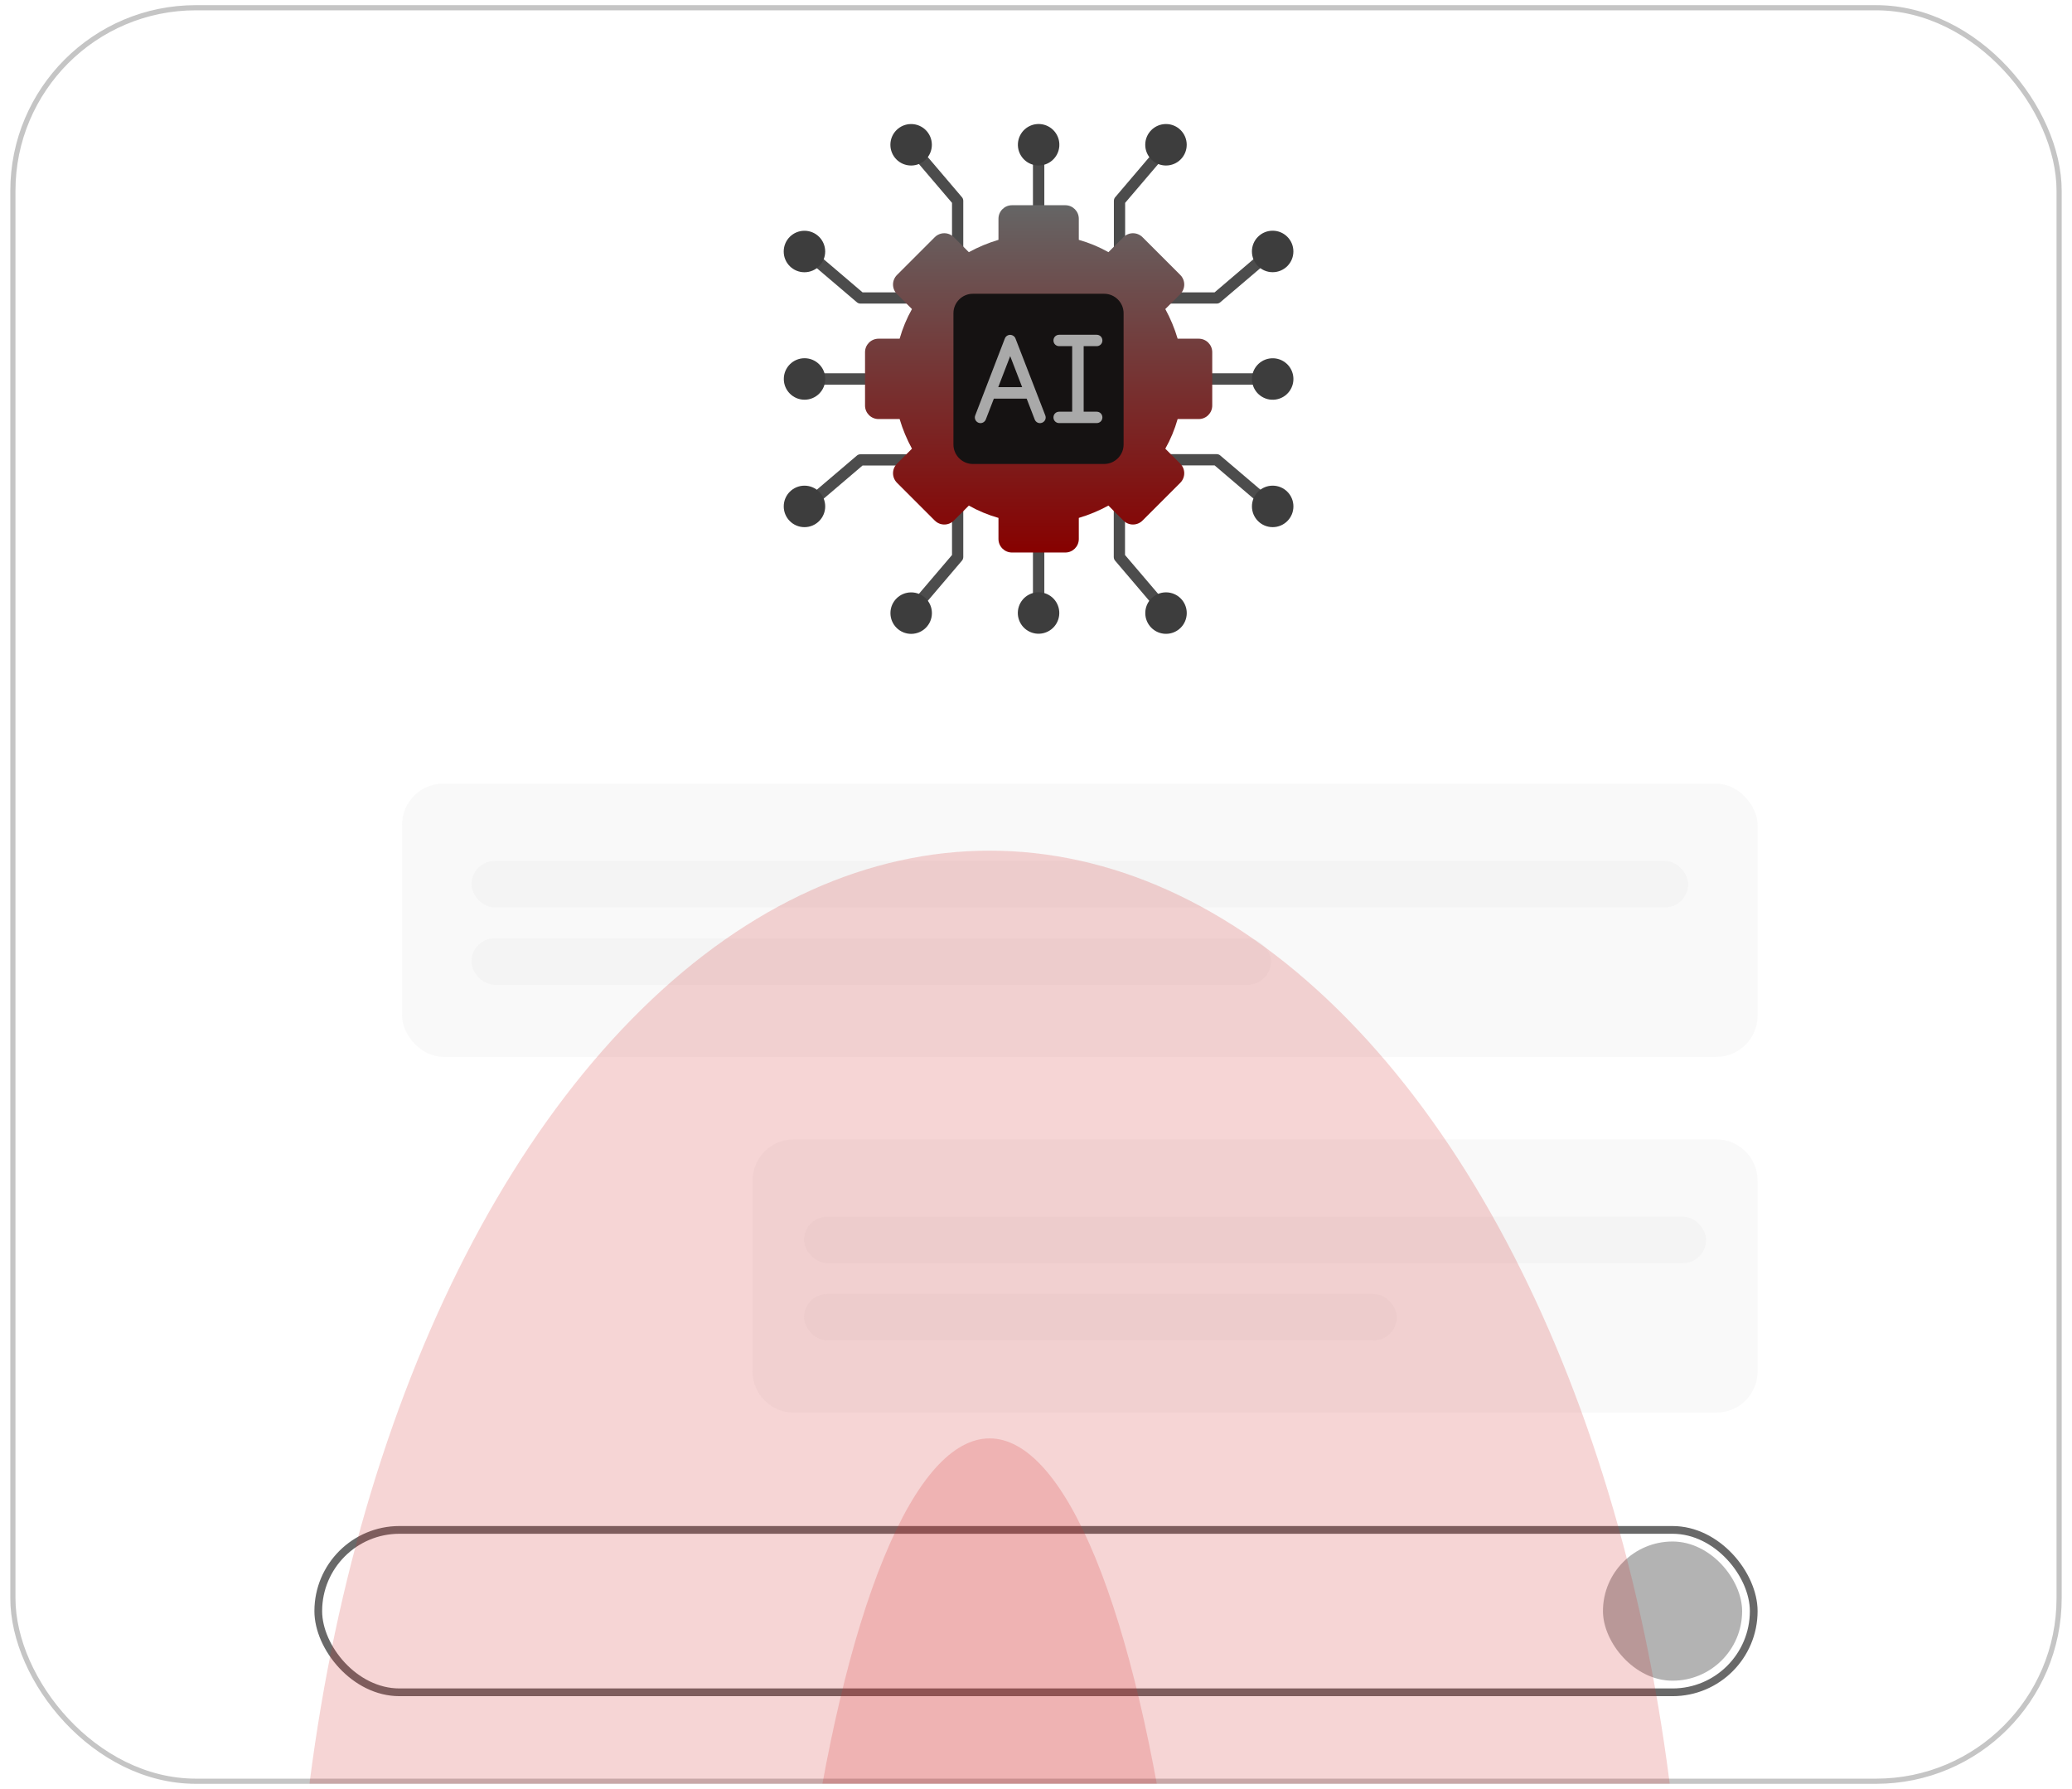 <?xml version="1.0" encoding="UTF-8"?> <svg xmlns="http://www.w3.org/2000/svg" width="402" height="347" viewBox="0 0 402 347" fill="none"><rect data-figma-bg-blur-radius="6" x="2.5" y="1.5" width="397" height="344" rx="35.5" stroke="#C5C5C5"></rect><rect data-figma-bg-blur-radius="6" x="61.75" y="296.75" width="278.5" height="31.5" rx="15.75" stroke="#696969" stroke-width="1.5"></rect><rect opacity="0.5" data-figma-bg-blur-radius="6" x="311" y="299" width="27" height="27" rx="13.5" fill="#696969"></rect><path data-figma-bg-blur-radius="6" d="M146 229C146 224.582 149.582 221 154 221H333C337.418 221 341 224.582 341 229V266C341 270.418 337.418 274 333 274H154C149.582 274 146 270.418 146 266V229Z" fill="#C5C5C5" fill-opacity="0.1"></path><rect data-figma-bg-blur-radius="6" x="156" y="236" width="175" height="9" rx="4.5" fill="#C5C5C5" fill-opacity="0.1"></rect><rect data-figma-bg-blur-radius="6" x="156" y="251" width="115" height="9" rx="4.5" fill="#C5C5C5" fill-opacity="0.1"></rect><rect data-figma-bg-blur-radius="6" x="78" y="152" width="263" height="53" rx="8" fill="#C5C5C5" fill-opacity="0.1"></rect><rect data-figma-bg-blur-radius="6" x="91.487" y="167" width="236.026" height="9" rx="4.5" fill="#C5C5C5" fill-opacity="0.1"></rect><rect data-figma-bg-blur-radius="6" x="91.487" y="182" width="155.103" height="9" rx="4.5" fill="#C5C5C5" fill-opacity="0.1"></rect><g clip-path="url(#clip9_43_93)"><g style="mix-blend-mode:screen" opacity="0.2" filter="url(#filter9_f_43_93)"><ellipse cx="192" cy="394.5" rx="135" ry="229.5" fill="#D12D2C"></ellipse></g><g style="mix-blend-mode:screen" opacity="0.2" filter="url(#filter10_f_43_93)"><ellipse cx="192" cy="451.5" rx="41" ry="172.5" fill="#D12D2C"></ellipse></g></g><path d="M176.98 58.913C177.601 58.913 178.084 58.43 178.084 57.809C178.084 57.188 177.601 56.705 176.98 56.705H167.347L158.772 49.394C158.312 49.003 157.622 49.072 157.231 49.532C156.84 49.992 156.909 50.682 157.369 51.073L166.175 58.568C166.382 58.775 166.658 58.889 166.956 58.889H176.98V58.913ZM243.999 74.615C244.619 74.615 245.102 74.132 245.102 73.512C245.102 72.891 244.619 72.408 243.999 72.408H235.193C234.572 72.408 234.09 72.891 234.09 73.512C234.09 74.132 234.572 74.615 235.193 74.615H243.999ZM216.088 48.98C216.088 49.601 216.571 50.084 217.191 50.084C217.812 50.084 218.295 49.601 218.295 48.98V39.347L225.606 30.772C225.997 30.312 225.928 29.622 225.468 29.231C225.008 28.84 224.319 28.909 223.928 29.369L216.433 38.175C216.226 38.382 216.111 38.657 216.111 38.956V48.98H216.088ZM202.615 31.002C202.615 30.381 202.132 29.898 201.512 29.898C200.891 29.898 200.408 30.381 200.408 31.002V39.807C200.408 40.428 200.891 40.911 201.512 40.911C202.132 40.911 202.615 40.428 202.615 39.807V31.002ZM184.705 48.98V39.347L177.394 30.772C177.003 30.312 177.072 29.622 177.532 29.231C177.992 28.84 178.682 28.909 179.073 29.369L186.568 38.175C186.775 38.382 186.889 38.657 186.889 38.956V48.98C186.889 49.601 186.407 50.084 185.786 50.084C185.211 50.084 184.705 49.601 184.705 48.98ZM218.295 98.02C218.295 97.399 217.812 96.916 217.191 96.916C216.571 96.916 216.088 97.399 216.088 98.02V108.044C216.088 108.343 216.203 108.619 216.41 108.826L223.905 117.631C224.296 118.091 224.985 118.16 225.445 117.769C225.905 117.378 225.974 116.688 225.583 116.229L218.272 107.653V98.02H218.295ZM200.408 115.999C200.408 116.619 200.891 117.102 201.512 117.102C202.132 117.102 202.615 116.619 202.615 115.999V107.193C202.615 106.572 202.132 106.09 201.512 106.09C200.891 106.09 200.408 106.572 200.408 107.193V115.999ZM186.912 98.02C186.912 97.399 186.43 96.916 185.809 96.916C185.188 96.916 184.705 97.399 184.705 98.02V107.653L177.394 116.229C177.003 116.688 177.072 117.378 177.532 117.769C177.992 118.16 178.682 118.091 179.073 117.631L186.568 108.826C186.775 108.619 186.889 108.343 186.889 108.044V98.02H186.912ZM226.02 88.088H236.044C236.343 88.088 236.619 88.203 236.826 88.41L245.631 95.905C246.091 96.296 246.16 96.985 245.769 97.445C245.378 97.905 244.688 97.974 244.229 97.583L235.653 90.272H226.02C225.399 90.272 224.916 89.789 224.916 89.168C224.916 88.571 225.399 88.088 226.02 88.088ZM226.02 56.705H235.653L244.229 49.394C244.688 49.003 245.378 49.072 245.769 49.532C246.16 49.992 246.091 50.682 245.631 51.073L236.826 58.568C236.619 58.775 236.343 58.889 236.044 58.889H226.02C225.399 58.889 224.916 58.407 224.916 57.786C224.916 57.211 225.399 56.705 226.02 56.705ZM176.98 90.295H167.347L158.772 97.606C158.312 97.997 157.622 97.928 157.231 97.468C156.84 97.008 156.909 96.319 157.369 95.928L166.175 88.433C166.382 88.226 166.658 88.111 166.956 88.111H176.98C177.601 88.111 178.084 88.594 178.084 89.214C178.084 89.789 177.601 90.295 176.98 90.295ZM159.002 72.408C158.381 72.408 157.898 72.891 157.898 73.512C157.898 74.132 158.381 74.615 159.002 74.615H167.807C168.428 74.615 168.911 74.132 168.911 73.512C168.911 72.891 168.428 72.408 167.807 72.408H159.002Z" fill="#4C4C4C"></path><path fill-rule="evenodd" clip-rule="evenodd" d="M209.306 46.52C211.329 47.095 213.26 47.9 215.053 48.911L217.95 46.015C218.985 44.98 220.64 44.98 221.675 46.015L228.986 53.326C230.02 54.36 230.02 56.016 228.986 57.05L226.089 59.947C227.077 61.763 227.882 63.672 228.48 65.695H232.572C234.021 65.695 235.193 66.867 235.193 68.316V78.662C235.193 80.11 234.021 81.283 232.572 81.283H228.48C227.905 83.306 227.1 85.237 226.089 87.03L228.986 89.927C230.02 90.962 230.02 92.617 228.986 93.652L221.675 100.963C220.64 101.997 218.985 101.997 217.95 100.963L215.053 98.066C213.237 99.055 211.329 99.859 209.306 100.457V104.549C209.306 105.998 208.133 107.17 206.685 107.17H196.339C194.89 107.17 193.718 105.998 193.718 104.549V100.457C191.695 99.882 189.763 99.078 187.97 98.066L185.073 100.963C184.039 101.997 182.383 101.997 181.349 100.963L174.038 93.652C173.003 92.617 173.003 90.962 174.038 89.927L176.934 87.03C175.946 85.214 175.141 83.306 174.543 81.283H170.451C169.003 81.283 167.83 80.11 167.83 78.662V68.316C167.83 66.867 169.003 65.695 170.451 65.695H174.543C175.118 63.672 175.923 61.74 176.934 59.947L174.038 57.05C173.003 56.016 173.003 54.36 174.038 53.326L181.349 46.015C182.383 44.98 184.039 44.98 185.073 46.015L187.97 48.911C189.786 47.923 191.695 47.118 193.718 46.52V42.428C193.718 40.98 194.89 39.807 196.339 39.807H206.685C208.133 39.807 209.306 40.98 209.306 42.428V46.52Z" fill="url(#paint0_linear_43_93)"></path><path fill-rule="evenodd" clip-rule="evenodd" d="M188.752 56.981H214.226C216.295 56.981 217.996 58.682 217.996 60.752V86.225C217.996 88.294 216.295 89.996 214.226 89.996H188.752C186.683 89.996 184.982 88.294 184.982 86.225V60.752C184.982 58.682 186.683 56.981 188.752 56.981Z" fill="#151212"></path><path d="M189.212 80.57C188.982 81.145 189.281 81.765 189.833 81.995C190.407 82.225 191.028 81.926 191.258 81.374L192.821 77.328H199.19L200.753 81.374C200.983 81.949 201.604 82.225 202.179 81.995C202.754 81.765 203.029 81.145 202.8 80.57C200.891 75.627 198.96 70.684 197.052 65.741C196.96 65.419 196.73 65.166 196.385 65.028C195.81 64.798 195.167 65.097 194.96 65.649C193.051 70.615 191.143 75.581 189.212 80.57ZM193.672 75.098L195.994 69.074L198.316 75.098H193.672ZM212.778 67.143C213.398 67.143 213.881 66.66 213.881 66.04C213.881 65.419 213.398 64.936 212.778 64.936H205.489C204.869 64.936 204.386 65.419 204.386 66.04C204.386 66.66 204.869 67.143 205.489 67.143H208.018V79.857H205.489C204.869 79.857 204.386 80.34 204.386 80.961C204.386 81.581 204.869 82.064 205.489 82.064H212.778C213.398 82.064 213.881 81.581 213.881 80.961C213.881 80.34 213.398 79.857 212.778 79.857H210.249V67.143H212.778Z" fill="#A9A9A9"></path><path d="M226.218 32.105C228.44 32.105 230.241 30.304 230.241 28.081C230.241 25.859 228.44 24.058 226.218 24.058C223.996 24.058 222.195 25.859 222.195 28.081C222.195 30.304 223.996 32.105 226.218 32.105Z" fill="#3D3D3D"></path><path fill-rule="evenodd" clip-rule="evenodd" d="M197.495 27.796C197.651 25.579 199.573 23.908 201.79 24.063C204.007 24.219 205.678 26.141 205.523 28.358C205.368 30.575 203.444 32.246 201.228 32.091C199.011 31.936 197.34 30.013 197.495 27.796Z" fill="#3D3D3D"></path><path d="M176.772 32.107C178.994 32.107 180.795 30.306 180.795 28.084C180.795 25.862 178.994 24.061 176.772 24.061C174.55 24.061 172.748 25.862 172.748 28.084C172.748 30.306 174.55 32.107 176.772 32.107Z" fill="#3D3D3D"></path><path d="M226.225 122.942C228.447 122.942 230.248 121.14 230.248 118.918C230.248 116.696 228.447 114.895 226.225 114.895C224.003 114.895 222.201 116.696 222.201 118.918C222.201 121.14 224.003 122.942 226.225 122.942Z" fill="#3D3D3D"></path><path d="M203.291 122.502C205.28 121.511 206.088 119.095 205.097 117.107C204.105 115.118 201.689 114.31 199.701 115.302C197.713 116.293 196.904 118.709 197.896 120.697C198.887 122.685 201.303 123.494 203.291 122.502Z" fill="#3D3D3D"></path><path d="M176.781 122.949C179.003 122.949 180.805 121.147 180.805 118.925C180.805 116.703 179.003 114.902 176.781 114.902C174.559 114.902 172.758 116.703 172.758 118.925C172.758 121.147 174.559 122.949 176.781 122.949Z" fill="#3D3D3D"></path><path d="M246.919 102.248C249.141 102.248 250.942 100.447 250.942 98.225C250.942 96.002 249.141 94.201 246.919 94.201C244.697 94.201 242.896 96.002 242.896 98.225C242.896 100.447 244.697 102.248 246.919 102.248Z" fill="#3D3D3D"></path><path d="M247.514 77.493C249.712 77.165 251.227 75.118 250.899 72.92C250.571 70.722 248.523 69.207 246.326 69.535C244.128 69.863 242.613 71.911 242.941 74.109C243.269 76.306 245.317 77.822 247.514 77.493Z" fill="#3D3D3D"></path><path d="M246.914 52.797C249.136 52.797 250.937 50.995 250.937 48.773C250.937 46.551 249.136 44.75 246.914 44.75C244.692 44.75 242.891 46.551 242.891 48.773C242.891 50.995 244.692 52.797 246.914 52.797Z" fill="#3D3D3D"></path><path d="M156.08 102.25C158.302 102.25 160.103 100.449 160.103 98.227C160.103 96.004 158.302 94.203 156.08 94.203C153.858 94.203 152.057 96.004 152.057 98.227C152.057 100.449 153.858 102.25 156.08 102.25Z" fill="#3D3D3D"></path><path d="M156.095 77.531C158.317 77.531 160.118 75.73 160.118 73.508C160.118 71.286 158.317 69.484 156.095 69.484C153.873 69.484 152.071 71.286 152.071 73.508C152.071 75.73 153.873 77.531 156.095 77.531Z" fill="#3D3D3D"></path><path d="M156.075 52.808C158.297 52.808 160.099 51.007 160.099 48.785C160.099 46.563 158.297 44.761 156.075 44.761C153.853 44.761 152.052 46.563 152.052 48.785C152.052 51.007 153.853 52.808 156.075 52.808Z" fill="#3D3D3D"></path><defs><clipPath id="bgblur_0_43_93_clip_path" transform="translate(4 5)"><rect x="2.5" y="1.5" width="397" height="344" rx="35.5"></rect></clipPath><clipPath id="bgblur_1_43_93_clip_path" transform="translate(-55 -290)"><rect x="61.75" y="296.75" width="278.5" height="31.5" rx="15.75"></rect></clipPath><clipPath id="bgblur_2_43_93_clip_path" transform="translate(-305 -293)"><rect x="311" y="299" width="27" height="27" rx="13.5"></rect></clipPath><clipPath id="bgblur_3_43_93_clip_path" transform="translate(-140 -215)"><path d="M146 229C146 224.582 149.582 221 154 221H333C337.418 221 341 224.582 341 229V266C341 270.418 337.418 274 333 274H154C149.582 274 146 270.418 146 266V229Z"></path></clipPath><clipPath id="bgblur_4_43_93_clip_path" transform="translate(-150 -230)"><rect x="156" y="236" width="175" height="9" rx="4.5"></rect></clipPath><clipPath id="bgblur_5_43_93_clip_path" transform="translate(-150 -245)"><rect x="156" y="251" width="115" height="9" rx="4.5"></rect></clipPath><clipPath id="bgblur_6_43_93_clip_path" transform="translate(-72 -146)"><rect x="78" y="152" width="263" height="53" rx="8"></rect></clipPath><clipPath id="bgblur_7_43_93_clip_path" transform="translate(-85.487 -161)"><rect x="91.487" y="167" width="236.026" height="9" rx="4.5"></rect></clipPath><clipPath id="bgblur_8_43_93_clip_path" transform="translate(-85.487 -176)"><rect x="91.487" y="182" width="155.103" height="9" rx="4.5"></rect></clipPath><filter id="filter9_f_43_93" x="-39" y="68.999" width="462" height="651" filterUnits="userSpaceOnUse" color-interpolation-filters="sRGB"><feFlood flood-opacity="0" result="BackgroundImageFix"></feFlood><feBlend mode="normal" in="SourceGraphic" in2="BackgroundImageFix" result="shape"></feBlend><feGaussianBlur stdDeviation="48" result="effect1_foregroundBlur_43_93"></feGaussianBlur></filter><filter id="filter10_f_43_93" x="119" y="247" width="146" height="409" filterUnits="userSpaceOnUse" color-interpolation-filters="sRGB"><feFlood flood-opacity="0" result="BackgroundImageFix"></feFlood><feBlend mode="normal" in="SourceGraphic" in2="BackgroundImageFix" result="shape"></feBlend><feGaussianBlur stdDeviation="16" result="effect1_foregroundBlur_43_93"></feGaussianBlur></filter><linearGradient id="paint0_linear_43_93" x1="201.512" y1="39.807" x2="201.512" y2="107.17" gradientUnits="userSpaceOnUse"><stop stop-color="#656565"></stop><stop offset="1" stop-color="#870100"></stop></linearGradient><clipPath id="clip9_43_93"><rect width="386" height="280" fill="white" transform="translate(8 66)"></rect></clipPath></defs></svg> 